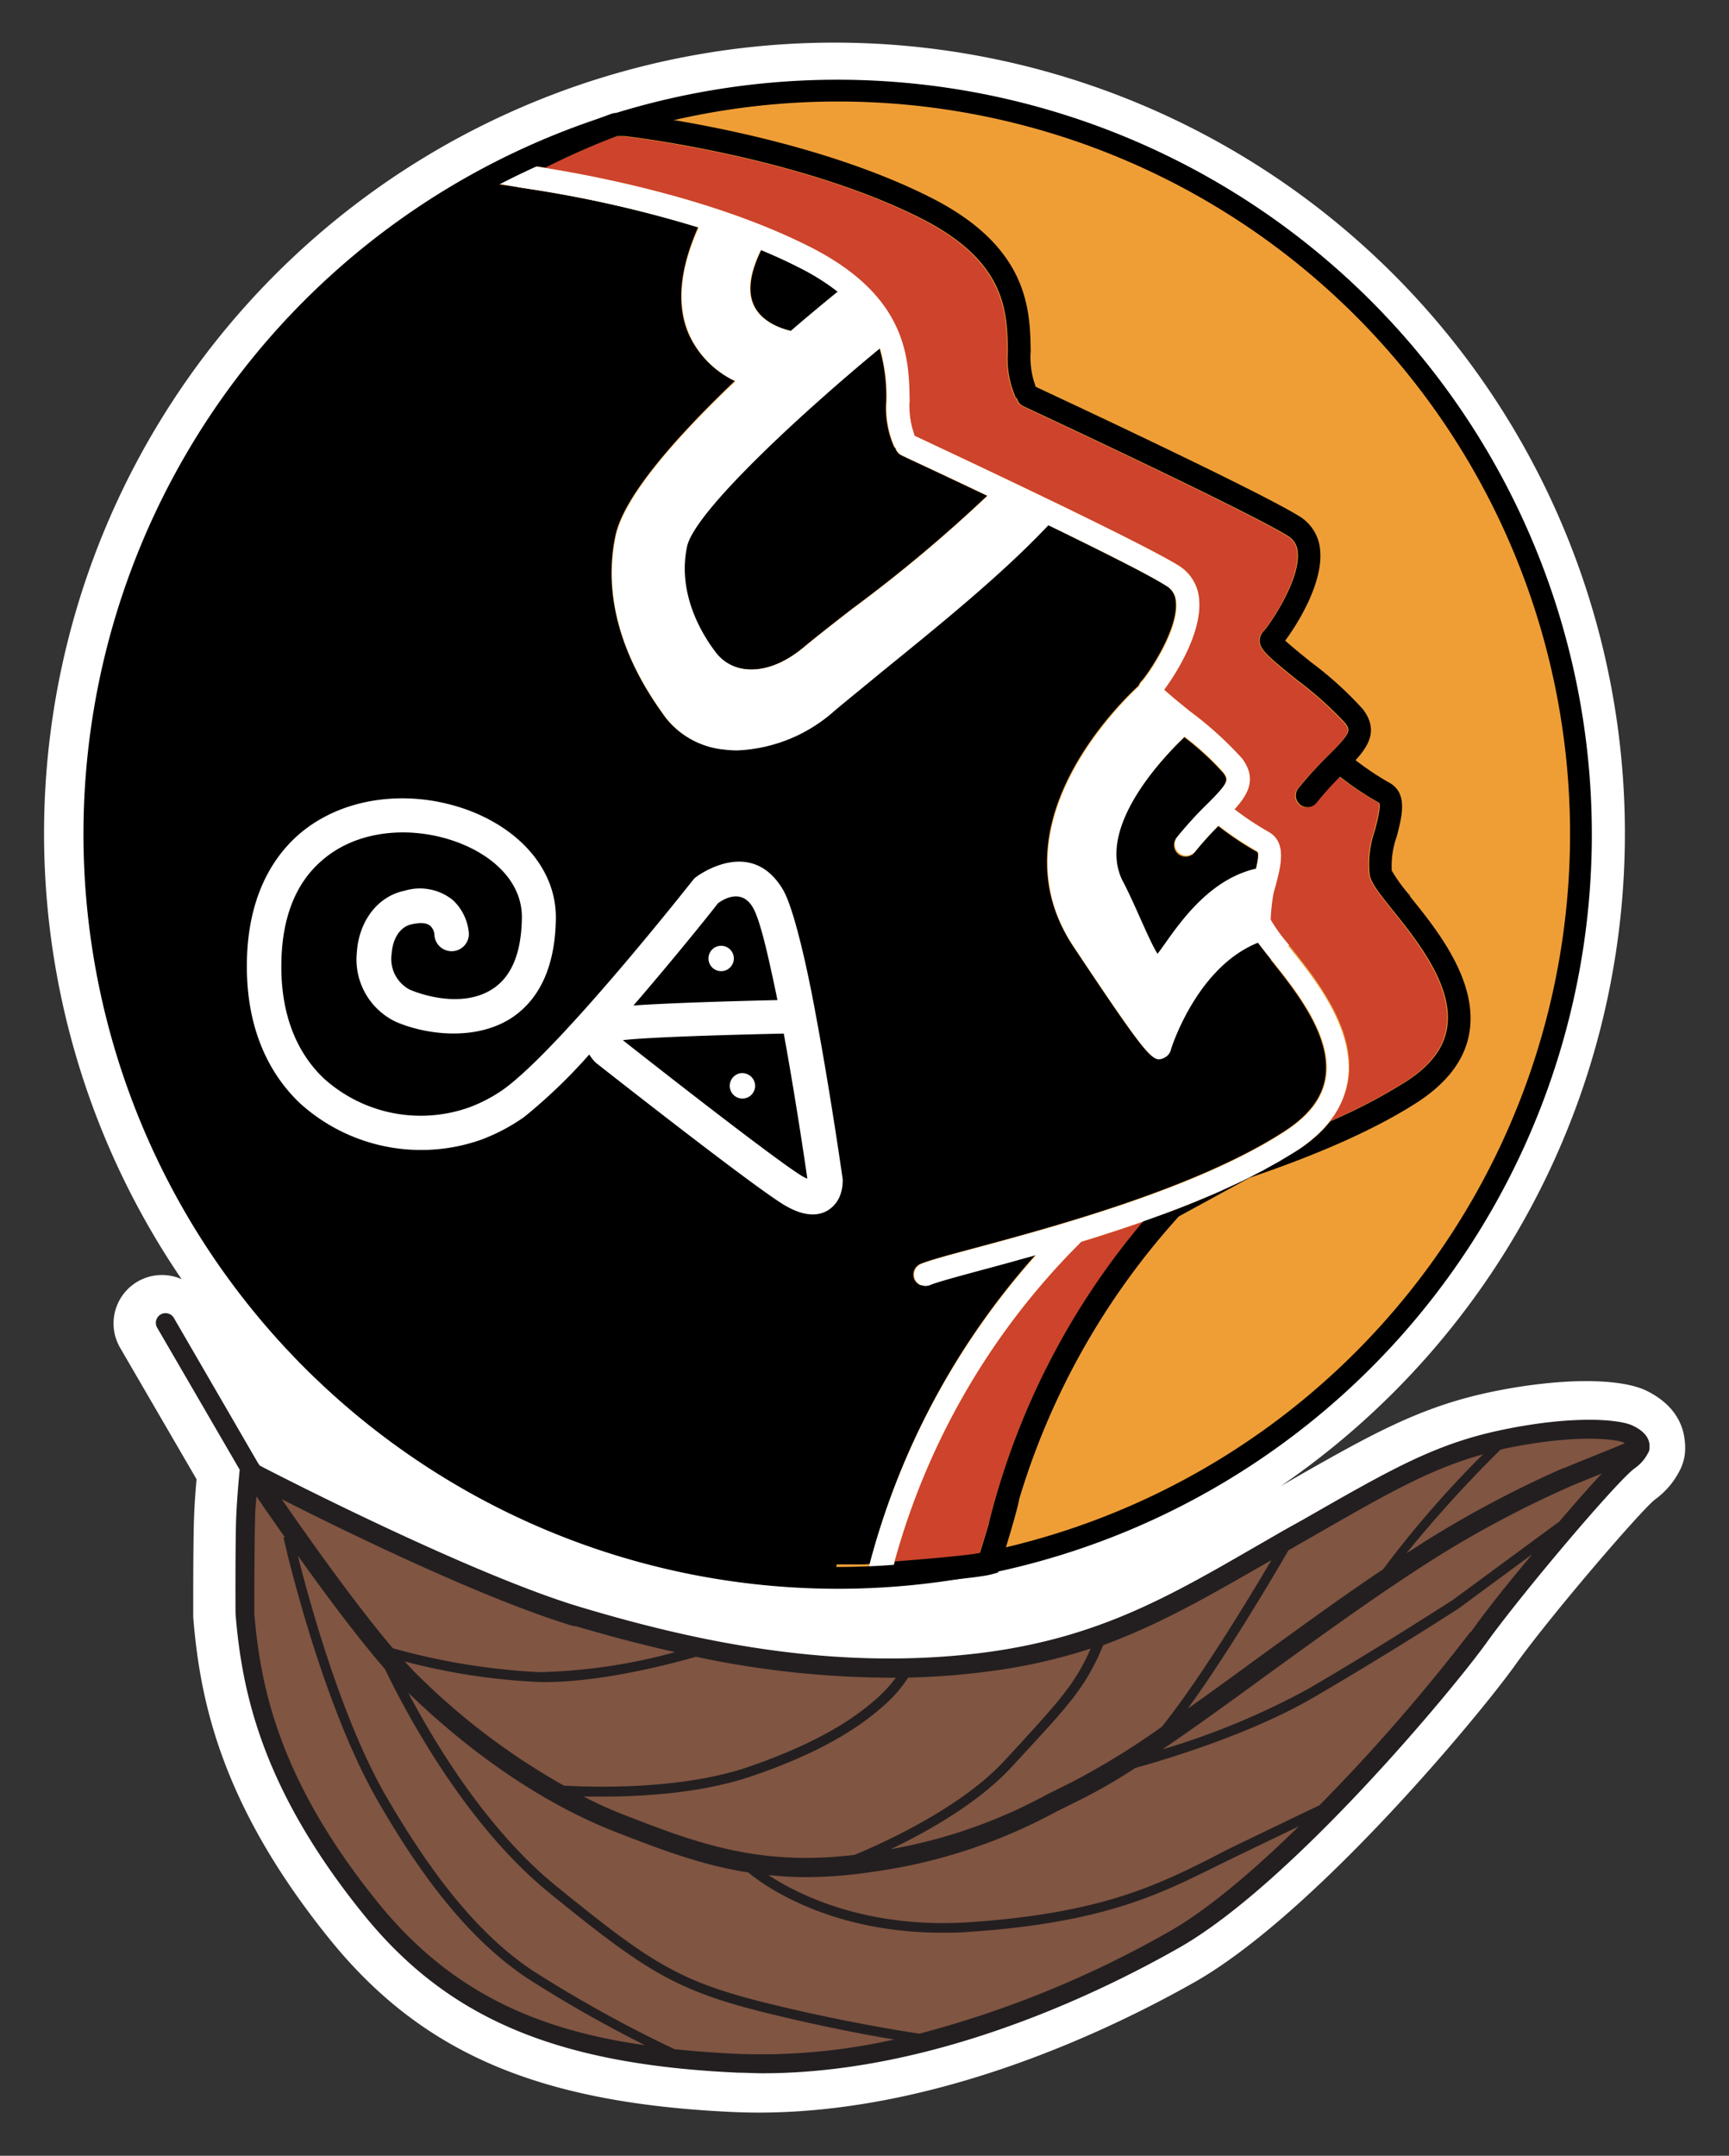 <svg xmlns="http://www.w3.org/2000/svg" id="Capa_1" data-name="Capa 1" viewBox="0 0 178.67 222.67"><rect x="0" y="0" width="178.67" height="222.67" fill="#333333" stroke="none"/><path d="M174.1,148.84c-.14-1.53-.92-3.67-3.89-5.16h0c-2.78-1.39-9.06-1.36-16,.07-7.59,1.57-12.65,4.47-21.85,9.74l0,0A81.68,81.68,0,1,0,18.77,132.13a5,5,0,0,0-6.37,7.06l7.91,13.6c-.09,1-.2,2.43-.25,3.79-.11,2.59-.09,9.79-.09,10.2l0,.28c.7,8.68,2.93,19.42,14.09,33.23,9.52,11.77,21.59,16.94,41.66,17.86q1.35.06,2.7.06c18.44,0,36.1-8.43,45-13.46,12.36-7,29.39-27.5,33.1-32.69S169.47,156.13,171,154.9a8.3,8.3,0,0,0,2.52-2.9,4.94,4.94,0,0,0,.62-2.35A5.62,5.62,0,0,0,174.1,148.84ZM86.22,12.46A73.68,73.68,0,1,1,12.55,86.14,73.76,73.76,0,0,1,86.22,12.46ZM150,167.4c-3.22,4.49-19.66,24.24-30.54,30.39-8.59,4.85-26,13.14-43.38,12.36-17.76-.8-27.8-5-35.81-14.89C30.57,183.22,28.59,174,28,166.55c0-1.05,0-7.42.08-9.64a1.21,1.21,0,0,1,0-.19c6.93,3.5,21.19,10.44,30.45,13.16,11.47,3.37,26.8,7,43.6,4.75,12.45-1.64,20.34-6.2,29.47-11.47l.23-.13,2.65-1.53,1.88-1.07c9-5.17,13.15-7.53,19.49-8.84a40.64,40.64,0,0,1,8.08-.94h0C160,154.86,152.84,163.49,150,167.4Z" fill="#fff"></path><polygon points="26.28 152.22 34.74 156.52 59.62 167.02 78.12 171.13 92.48 172.75 111.73 169.65 124.74 163.36 136.37 157.27 145.39 152.22 154.12 148.65 162.49 147.52 167.12 147.52 168.87 149.27 165.51 153.52 154.49 167.15 139.87 184.54 122.73 199.15 109.74 206.27 89.12 212.21 71.49 213.02 54.87 209.52 42.19 201.4 33.49 190.98 26.28 174.85 25.24 161.14 26.28 152.22" fill="#805542"></polygon><path d="M164.21,86.14A77.68,77.68,0,1,1,86.53,8.46a77.68,77.68,0,0,1,77.68,77.68" fill="#ef9e36" fill-rule="evenodd"></path><path d="M111.72,128.26a74.55,74.55,0,0,0-19.29,33.05c3.41-.26,7.19-.6,8.79-.86.26-.84.61-2,.93-3.07v0a77.1,77.1,0,0,1,16-31.21c-2.17.77-4.34,1.48-6.42,2.11l0,0" fill="#cd432c"></path><path d="M94,41.36a8.52,8.52,0,0,0,.49,3.57.32.32,0,0,0,0,.09c2.82,1.31,23.12,10.8,27.31,13.4a4.48,4.48,0,0,1,2.11,3.49c.32,3.29-2.28,7.55-3.61,9.33.63.59,1.79,1.52,2.7,2.26a36.86,36.86,0,0,1,5.33,4.83c1.57,2.07.68,3.69-.76,5.27A30.21,30.21,0,0,0,131,85.89c2,1.06,1.37,3.47.81,5.6a9,9,0,0,0-.51,3.51,16.76,16.76,0,0,0,1.89,2.6c2.78,3.46,7,8.69,6.13,14a9,9,0,0,1-1.93,4.22,56.78,56.78,0,0,0,7.92-4.16c2.46-1.61,3.82-3.41,4.15-5.51.69-4.29-3.11-9-5.63-12.16-1.42-1.77-2.17-2.73-2.36-3.58a10.42,10.42,0,0,1,.53-4.63c.21-.81.71-2.71.39-2.88a31.16,31.16,0,0,1-4-2.68A35.59,35.59,0,0,0,136,82.91a1.2,1.2,0,1,1-1.87-1.5A41,41,0,0,1,137.27,78c2.28-2.3,2.25-2.51,1.66-3.29A36.05,36.05,0,0,0,134,70.29c-3-2.42-3.85-3.16-3.89-4.08a1.42,1.42,0,0,1,.42-1c.55-.58,3.85-5.33,3.5-8.22a2,2,0,0,0-1-1.59c-4.28-2.68-27.13-13.31-27.36-13.42a1.16,1.16,0,0,1-.64-.78,1.29,1.29,0,0,1-.16-.17,9.82,9.82,0,0,1-.79-4.69c-.07-4.14-.16-9.28-8.91-13.73-12.73-6.47-30.58-8.51-30.76-8.53h-.7a74.33,74.33,0,0,0-7.43,3.26c6.15,1,18,3.39,27.46,8.2,10,5.1,10.15,11.55,10.22,15.82" fill="#cd432c"></path><path d="M145.71,92.52a16.81,16.81,0,0,1-1.89-2.59,9,9,0,0,1,.51-3.51c.56-2.13,1.19-4.54-.81-5.6a29,29,0,0,1-3.44-2.3c1.44-1.58,2.33-3.19.76-5.26a36.86,36.86,0,0,0-5.33-4.84c-.91-.73-2.07-1.67-2.7-2.25,1.33-1.79,3.93-6,3.61-9.33a4.49,4.49,0,0,0-2.11-3.49c-4.19-2.61-24.48-12.09-27.31-13.41a.41.41,0,0,1,0-.08,8.57,8.57,0,0,1-.49-3.58c-.07-4.26-.18-10.71-10.22-15.82-13.12-6.67-30.83-8.69-31.71-8.78h-1a1.2,1.2,0,0,0-.42.08,77.87,77.87,0,0,0-10.81,5c.41,0,1.86.22,4,.56a76.77,76.77,0,0,1,7.43-3.27h.7c.18,0,18,2.06,30.76,8.53,8.75,4.45,8.84,9.59,8.91,13.72a9.84,9.84,0,0,0,.79,4.7c0,.08.11.11.16.17a1.18,1.18,0,0,0,.64.78c.23.11,23.08,10.75,27.36,13.41a2.06,2.06,0,0,1,1,1.6c.35,2.89-2.95,7.64-3.5,8.22a1.44,1.44,0,0,0-.42,1c0,.92.9,1.66,3.89,4.08a36.73,36.73,0,0,1,4.93,4.41c.59.78.62,1-1.66,3.29a41,41,0,0,0-3.13,3.42,1.2,1.2,0,1,0,1.87,1.5,35.59,35.59,0,0,1,2.39-2.66,31.16,31.16,0,0,0,4,2.68c.32.17-.18,2.07-.39,2.87a10.48,10.48,0,0,0-.53,4.64c.19.85.94,1.81,2.36,3.58,2.52,3.14,6.32,7.87,5.63,12.16-.33,2.1-1.69,3.9-4.15,5.51a56.78,56.78,0,0,1-7.92,4.16,14.07,14.07,0,0,1-3.28,2.92,76.9,76.9,0,0,1-16,7.35,77.12,77.12,0,0,0-16,31.2v.06c-.32,1.09-.67,2.23-.93,3.07-1.6.26-5.38.6-8.79.86-.15.56-.32,1.09-.46,1.66a1.21,1.21,0,0,1-.76.84c3.41-.25,9.82-.77,11.27-1.18l.62-.18.19-.61c.19-.58,1.78-5.66,2-7h0a76.07,76.07,0,0,1,16.49-29.17l7.33-4c7.42-2.51,13.31-5.17,17.49-7.9,3-2,4.77-4.37,5.21-7.13.85-5.34-3.35-10.57-6.13-14"></path><path d="M81.74,34.18c2.07-1.79,3.8-3.22,4.84-4.05a23.24,23.24,0,0,0-3.91-2.46c-1.3-.66-2.65-1.27-4-1.84-1.18,2.41-1.42,4.36-.71,5.79.88,1.76,3,2.39,3.81,2.56" fill-rule="evenodd"></path><path d="M116.06,91.1c1.25,2.39,2.75,6.23,3.56,7.44,1.59-2.07,4.74-7.56,10.16-8.8.18-.8.32-1.62.11-1.74a32.24,32.24,0,0,1-4-2.67,33.84,33.84,0,0,0-2.4,2.66,1.2,1.2,0,1,1-1.86-1.51,41,41,0,0,1,3.13-3.42l.16-.16,0,0c2.08-2.11,2-2.33,1.46-3.08a28.81,28.81,0,0,0-4-3.67c-2.09,2-9.29,9.4-6.36,15" fill-rule="evenodd"></path><path d="M74.09,67.6a4.43,4.43,0,0,0,3,1.52c1.33.14,3.46-.16,6-2.31,1.39-1.15,3.22-2.58,5.16-4.08A149.37,149.37,0,0,0,102,51.21c-3.74-1.78-6.92-3.27-8.22-3.87l-.62-.3a1.16,1.16,0,0,1-.63-.71,2,2,0,0,1-.17-.23,9.88,9.88,0,0,1-.79-4.7A18,18,0,0,0,90.89,36c-8,6.55-19.16,16.85-19.94,20.48-1.14,5.37,2.12,9.9,3.14,11.15" fill-rule="evenodd"></path><path d="M131.33,99.1c-.57-.71-1-1.29-1.39-1.78-6.06,2.41-8.71,10.21-9,11a1.25,1.25,0,0,1-.66.87,1.34,1.34,0,0,1-.58.18c-.89,0-2.21-1.72-8.8-11.62-8.25-12.41,4.75-25.09,6.75-26.93a1.45,1.45,0,0,1,.33-.52c.56-.58,3.85-5.33,3.5-8.23a2,2,0,0,0-1-1.59c-.13-.09-.29-.18-.45-.27-2.11-1.23-6.84-3.58-11.76-6-4.85,5.1-11.41,10.43-17.22,15.15-1.69,1.38-3.33,2.71-4.86,4a16.08,16.08,0,0,1-10.06,4.11,11.12,11.12,0,0,1-1.41-.09,8.67,8.67,0,0,1-6-3.32c-1.74-2.42-7-9.79-5.14-18.72.9-4.25,6.69-10.6,12.35-16a9.81,9.81,0,0,1-4.72-4.72c-1.37-3-1-6.79.92-11.15a122.09,122.09,0,0,0-17.75-4s-5.41-.92-6.7-.65l-3.87,3.43L30.5,32.35,20,47.78,11.19,68.23,9.73,89.36l.53,11.56,7.12,19.35L28.6,137.88l19.23,14.61,18.76,7.83,19.65,2.54.22-1.27c.94,0,1.88,0,2.82,0l.6-.05h0A77.32,77.32,0,0,1,107,129.62l-.22.07-.7.19-1.12.31-.63.18-1.07.29-.59.16-1.38.37c-2.54.69-4.55,1.23-5.25,1.53a1.27,1.27,0,0,1-.47.09h0a1.1,1.1,0,0,1-.4-.08l-.11,0a1.45,1.45,0,0,1-.26-.17l-.09-.08a1.13,1.13,0,0,1-.24-.36,1.2,1.2,0,0,1,.63-1.57c.86-.36,2.73-.87,5.57-1.63,8.07-2.17,23.08-6.22,32.12-12.12,2.46-1.61,3.82-3.41,4.15-5.5.69-4.29-3.11-9-5.63-12.16" fill-rule="evenodd"></path><path d="M133.2,97.6A17.31,17.31,0,0,1,131.31,95v-.08a19.94,19.94,0,0,1,.28-2.58c.07-.29.15-.58.23-.86.56-2.13,1.19-4.54-.81-5.6a30.21,30.21,0,0,1-3.44-2.29c1.44-1.58,2.33-3.2.76-5.27A36.86,36.86,0,0,0,123,73.5c-.91-.74-2.07-1.67-2.7-2.26,1.33-1.78,3.93-6,3.61-9.33a4.44,4.44,0,0,0-2.11-3.48C117.61,55.82,97.31,46.33,94.49,45a.32.32,0,0,1,0-.09A8.52,8.52,0,0,1,94,41.36c-.07-4.27-.18-10.72-10.22-15.82-11.45-5.82-26.37-8.1-30.49-8.64-1.19.57-2.36,1.18-3.51,1.81,1.93.28,4.12.69,4.12.69a122.79,122.79,0,0,1,18.31,4.11c-2,4.37-2.29,8.12-.92,11.16A9.83,9.83,0,0,0,76,39.38c-5.66,5.37-11.45,11.71-12.36,16-1.9,8.93,3.41,16.3,5.15,18.72a8.67,8.67,0,0,0,6,3.32,11.12,11.12,0,0,0,1.41.09,16.08,16.08,0,0,0,10.06-4.11c1.52-1.27,3.17-2.6,4.86-4,5.81-4.72,12.37-10,17.22-15.15,4.92,2.38,9.65,4.73,11.76,6l.45.28a2,2,0,0,1,1,1.59c.36,2.9-2.94,7.64-3.5,8.23a1.33,1.33,0,0,0-.33.52c-2,1.84-15,14.52-6.75,26.93,6.59,9.9,7.91,11.62,8.8,11.62a1.34,1.34,0,0,0,.58-.18,1.25,1.25,0,0,0,.66-.87c.25-.77,2.9-8.58,9-11,.36.49.82,1.07,1.39,1.78,2.52,3.13,6.32,7.87,5.63,12.15-.33,2.1-1.69,3.9-4.15,5.51-9,5.9-24,9.94-32.12,12.12-2.84.76-4.71,1.27-5.57,1.63a1.2,1.2,0,0,0-.63,1.57,1.13,1.13,0,0,0,.24.36l.09.08a1.45,1.45,0,0,0,.26.17l.11,0a1.06,1.06,0,0,0,.4.08h0a1.27,1.27,0,0,0,.47-.09c.71-.3,2.71-.84,5.26-1.53l1.37-.37.59-.16,1.07-.29.63-.18,1.12-.31.7-.19.22-.07A77.32,77.32,0,0,0,89.88,161.5a8.16,8.16,0,0,0-.18,1.36c.78,0,1.56-.08,2.34-.14.12-.47.26-.93.39-1.41h0a74.22,74.22,0,0,1,19.32-33.06l0,0,.74-.23.49-.15,1.87-.6.5-.16,1.61-.54.45-.15c.64-.23,1.28-.45,1.92-.69l.5-.18q.84-.3,1.68-.63l.37-.14c.64-.25,1.28-.5,1.92-.77l.48-.2c.58-.24,1.16-.48,1.72-.73l.25-.11.36-.17,0,0,1.46-.67.39-.19.25-.12c.51-.25,1-.51,1.5-.77l.13-.06.12-.06.23-.13,1.36-.76a1.71,1.71,0,0,0,.23-.13l.28-.17c.47-.28.94-.56,1.39-.85a.57.57,0,0,1,.13-.08c.35-.24.68-.47,1-.72s.4-.32.59-.48l.27-.23c.25-.22.49-.45.71-.68l0,0c.24-.25.46-.51.67-.77h0a9,9,0,0,0,1.93-4.22c.85-5.34-3.35-10.57-6.13-14M78.64,25.83c1.38.57,2.73,1.18,4,1.84a23.36,23.36,0,0,1,3.92,2.46c-1,.83-2.77,2.26-4.84,4.05-.77-.17-2.93-.8-3.81-2.56-.71-1.43-.47-3.38.71-5.79m9.68,36.9c-1.94,1.5-3.77,2.93-5.16,4.08-2.58,2.15-4.71,2.45-6,2.32a4.47,4.47,0,0,1-3-1.53c-1-1.25-4.28-5.78-3.14-11.15.78-3.63,12-13.93,19.94-20.48a18,18,0,0,1,.69,5.43,9.88,9.88,0,0,0,.79,4.7,2,2,0,0,0,.17.23,1.16,1.16,0,0,0,.63.71l.62.3c1.3.6,4.48,2.09,8.22,3.87A151,151,0,0,1,88.32,62.73m41.46,27c-5.42,1.24-8.57,6.73-10.16,8.8-.81-1.21-2.31-5.05-3.56-7.44-2.93-5.59,4.27-13,6.36-15a28.2,28.2,0,0,1,4,3.67c.57.75.62,1-1.46,3.08,0,0,0,0,0,0l-.16.16a39.78,39.78,0,0,0-3.13,3.43,1.18,1.18,0,0,0,.18,1.68,1.2,1.2,0,0,0,1.68-.18,33.84,33.84,0,0,1,2.4-2.66,32.24,32.24,0,0,0,4,2.67c.21.12.07.94-.11,1.74" fill="#fff"></path><path d="M92,162.75c-1.79.13-3.59.19-5.42.19a76.82,76.82,0,0,1-33.27-146" fill="none" stroke="#fff" stroke-miterlimit="10" stroke-width="1.7"></path><path d="M163.34,86.14A76.81,76.81,0,1,1,86.53,9.33,76.81,76.81,0,0,1,163.34,86.14Z" fill="none" stroke="#000" stroke-miterlimit="10" stroke-width="2.19"></path><path d="M163.4,86.2A76.81,76.81,0,1,1,86.6,9.39,76.79,76.79,0,0,1,163.4,86.2Z" fill="none" stroke="#000" stroke-miterlimit="10" stroke-width="2.19"></path><path d="M60.89,108.92a5.51,5.51,0,0,0,.53.7,1.8,1.8,0,0,0,.2.19S77.52,122.33,81,124.44c2.26,1.37,3.67,1.07,4.46.63a3.1,3.1,0,0,0,1.36-1.61,4.24,4.24,0,0,0,.26-1.45,1.55,1.55,0,0,0,0-.22s-1.28-9-2.81-17.14h0l0,0c-.26-1.43-.54-2.82-.82-4.14-.86-4-1.79-7.36-2.55-8.63-3.35-5.63-9-1.27-9-1.27a1.59,1.59,0,0,0-.29.29S58,108.19,52.06,112.5a15.75,15.75,0,0,1-3.54,1.87,14.94,14.94,0,0,1-15.08-3c-2.82-2.69-4.62-6.85-4.34-12.69.21-4.45,1.71-7.61,4-9.65,3.37-3.07,8.31-3.62,12.55-2.54,4.49,1.15,8.34,4.15,8.28,8.34-.06,3.86-1.21,6.13-3,7.3-2.67,1.77-6.4,1-8.57.1a3.58,3.58,0,0,1-1.89-3.7c.09-1.39.74-2.79,2.11-3.07.94-.19,1.54-.13,1.89.18a1.34,1.34,0,0,1,.42.9,1.78,1.78,0,0,0,3.56-.14A5.29,5.29,0,0,0,46.83,93a5.41,5.41,0,0,0-5-1c-2.95.6-4.75,3.33-4.95,6.32a7.13,7.13,0,0,0,4,7.21c3,1.32,8.23,2.06,12-.4,2.5-1.66,4.48-4.74,4.56-10.21.09-5.76-4.78-10.26-11-11.84-5.35-1.38-11.56-.53-15.83,3.35C27.83,89,25.81,92.9,25.54,98.5c-.33,7.12,2,12.16,5.44,15.44a18.65,18.65,0,0,0,18.8,3.76,19.74,19.74,0,0,0,4.38-2.32,55.63,55.63,0,0,0,6.73-6.46M81,106.76c-3.81.08-13.71.33-16.64.68,2.79,2.2,15.44,12.12,18.46,14a5,5,0,0,0,.61.31c-.28-1.95-1.26-8.54-2.43-14.95m-.67-3.54q-.21-1.05-.42-2c-.75-3.51-1.46-6.43-2.12-7.54-1.18-2-3.06-.82-3.6-.42-.76,1-4.49,5.64-8.73,10.56,3.85-.28,11.24-.48,14.87-.56" fill="#fff" fill-rule="evenodd"></path><path d="M74.67,97.7a1.31,1.31,0,1,1-1.45,1.15,1.31,1.31,0,0,1,1.45-1.15" fill="#fff" fill-rule="evenodd"></path><path d="M76.87,110.86A1.31,1.31,0,1,1,75.42,112a1.31,1.31,0,0,1,1.45-1.15" fill="#fff" fill-rule="evenodd"></path><path d="M168.73,147.26c-1.29-.65-6.07-1.11-13.4.41-7,1.44-11.54,4.07-20.67,9.29L132.79,158l-2.9,1.67c-9.12,5.27-16.33,9.43-28,11C85.85,172.76,71.05,169.3,60,166s-30.59-13.28-33.16-14.62l-.19-.28-8.7-15a1,1,0,0,0-1.73,1l8.55,14.71c-.08.79-.27,2.87-.36,4.86-.1,2.45-.08,9.6-.07,10,.65,8.08,2.73,18.09,13.21,31.05,8.71,10.77,19.94,15.52,38.74,16.37.84,0,1.68.06,2.51.06,17.45,0,34.3-8,43-12.94,11.61-6.56,28.36-26.71,31.82-31.54,3.72-5.17,13.43-16.63,15.29-18a4.28,4.28,0,0,0,1.38-1.56.94.94,0,0,0,.16-.61,1.82,1.82,0,0,0,0-.33C170.33,148.06,169.17,147.47,168.73,147.26ZM135.65,158.7c8-4.6,12.26-7,17.6-8.48a107.21,107.21,0,0,0-10.32,11.87c-4,2.67-7.82,5.46-11.61,8.19l-2.51,1.83c-1.86,1.36-3.94,2.87-6.07,4.38,4.14-5.7,8.81-13.6,10.41-16.36l.63-.36Zm-4.76,2.73.5-.29c-2.44,4.14-7.49,12.44-11.34,17.23a79.5,79.5,0,0,1-9.35,5.74l-2.45,1.21A52.86,52.86,0,0,1,92.06,191c3.88-1.86,9.09-4.8,12.49-8.5l1.45-1.57c4.45-4.82,6.29-6.81,8-11C119.94,167.75,125,164.81,130.89,161.43Zm-28.73,11.21a57.49,57.49,0,0,0,10.55-2.36c-1.54,3.56-3.38,5.55-7.45,10l-1.45,1.57c-4.36,4.74-12.08,8.31-15.49,9.74-10.06,1.21-16.54-1.3-24-4.2-1.34-.52-2.69-1.14-4-1.82q.89,0,2,0c4.27,0,10.33-.38,15.4-2.12,5.88-2,10.25-4.34,13.36-7.06a14.22,14.22,0,0,0,2.77-3.11A75.59,75.59,0,0,0,102.16,172.64Zm-59.08.3c-.4-.39-.82-.84-1.26-1.33a65.73,65.73,0,0,0,14,2.13c6.29.1,13.94-2,16.11-2.61a97.81,97.81,0,0,0,20.65,2.16,14.57,14.57,0,0,1-2.2,2.34c-3,2.63-7.27,4.88-13,6.86-6.84,2.36-15.81,2.13-19.1,1.95A70.54,70.54,0,0,1,43.08,172.94Zm16.31-5c3.17.93,6.66,1.88,10.37,2.71a57.67,57.67,0,0,1-14,2.07,68.92,68.92,0,0,1-15.16-2.47c-3.8-4.46-8.59-11.21-11.48-15.39C35.79,158.24,50.13,165.24,59.39,168ZM39.06,196.52C28.92,184,26.91,174.34,26.28,166.65c0-.08,0-7.42.08-9.82,0-.77.09-1.55.14-2.27.77,1.13,1.79,2.6,2.94,4.23l-.14,0c0,.17,3.83,17,9.76,27.26,5.1,8.86,10,14.66,15.42,18.28a133,133,0,0,0,12.17,6.92C55.73,209.71,46.63,205.89,39.06,196.52Zm37.27,15.63q-3.42-.15-6.63-.49A133.91,133.91,0,0,1,55,203.52C49.75,200,45,194.3,39.92,185.58c-4.62-8-7.93-20.08-9.14-24.89,2.85,4,6.25,8.54,9,11.71,2.1,4.37,8.23,16,17,23.13,10.29,8.35,13.21,10.21,23.63,12.68,4.94,1.18,9.19,2,12,2.45A62.93,62.93,0,0,1,76.33,212.15Zm44.46-12.62A107,107,0,0,1,95,210.06c-2.41-.37-7.77-1.25-14.37-2.82-10.28-2.44-12.93-4.13-23.23-12.49C50.35,189,45,180.18,42.19,174.85c6.81,6.58,14.2,11.55,21.41,14.37,4.59,1.78,8.83,3.42,13.73,4.19,1.19,1,8,6.22,20,6.22,1,0,2,0,3-.1,13.58-.93,19.43-3.84,25.1-6.64l1.79-.88,7-3.37C129.61,193.15,124.83,197.25,120.79,199.53Zm31.18-31a192.87,192.87,0,0,1-15.62,17.94c-1.88.89-5.43,2.6-9.57,4.6L125,192c-5.57,2.77-11.34,5.62-24.72,6.54-10.81.74-17.91-2.91-20.87-4.86,1.23.12,2.5.21,3.84.21a46.16,46.16,0,0,0,6.67-.51,55.7,55.7,0,0,0,19.25-6.26l2.42-1.2a56.13,56.13,0,0,0,5.72-3.3c3.57-1,12-3.56,18.35-7.24,8.1-4.72,14.89-9.13,15-9.19l7.69-5.66C155.78,163.57,153.38,166.61,152,168.57Zm9.08-11.31-11,8.1c-.06,0-6.83,4.44-14.91,9.15a77.32,77.32,0,0,1-15,6.22c3.39-2.3,6.9-4.86,9.85-7,.89-.66,1.74-1.27,2.5-1.82,5.16-3.73,10.5-7.58,15.92-11a109.55,109.55,0,0,1,14-7.4c.67-.29,1.88-.77,3.12-1.27C164.27,153.54,162.7,155.33,161.05,157.26Zm.54-5.6a111.28,111.28,0,0,0-14.25,7.54c-.66.41-1.3.85-2,1.27a133.76,133.76,0,0,1,9.72-10.7l.63-.14c7.16-1.48,11.37-.95,12.1-.58l.12.06C166.22,149.79,162.94,151.07,161.59,151.66Z" fill="#231f20"></path></svg>